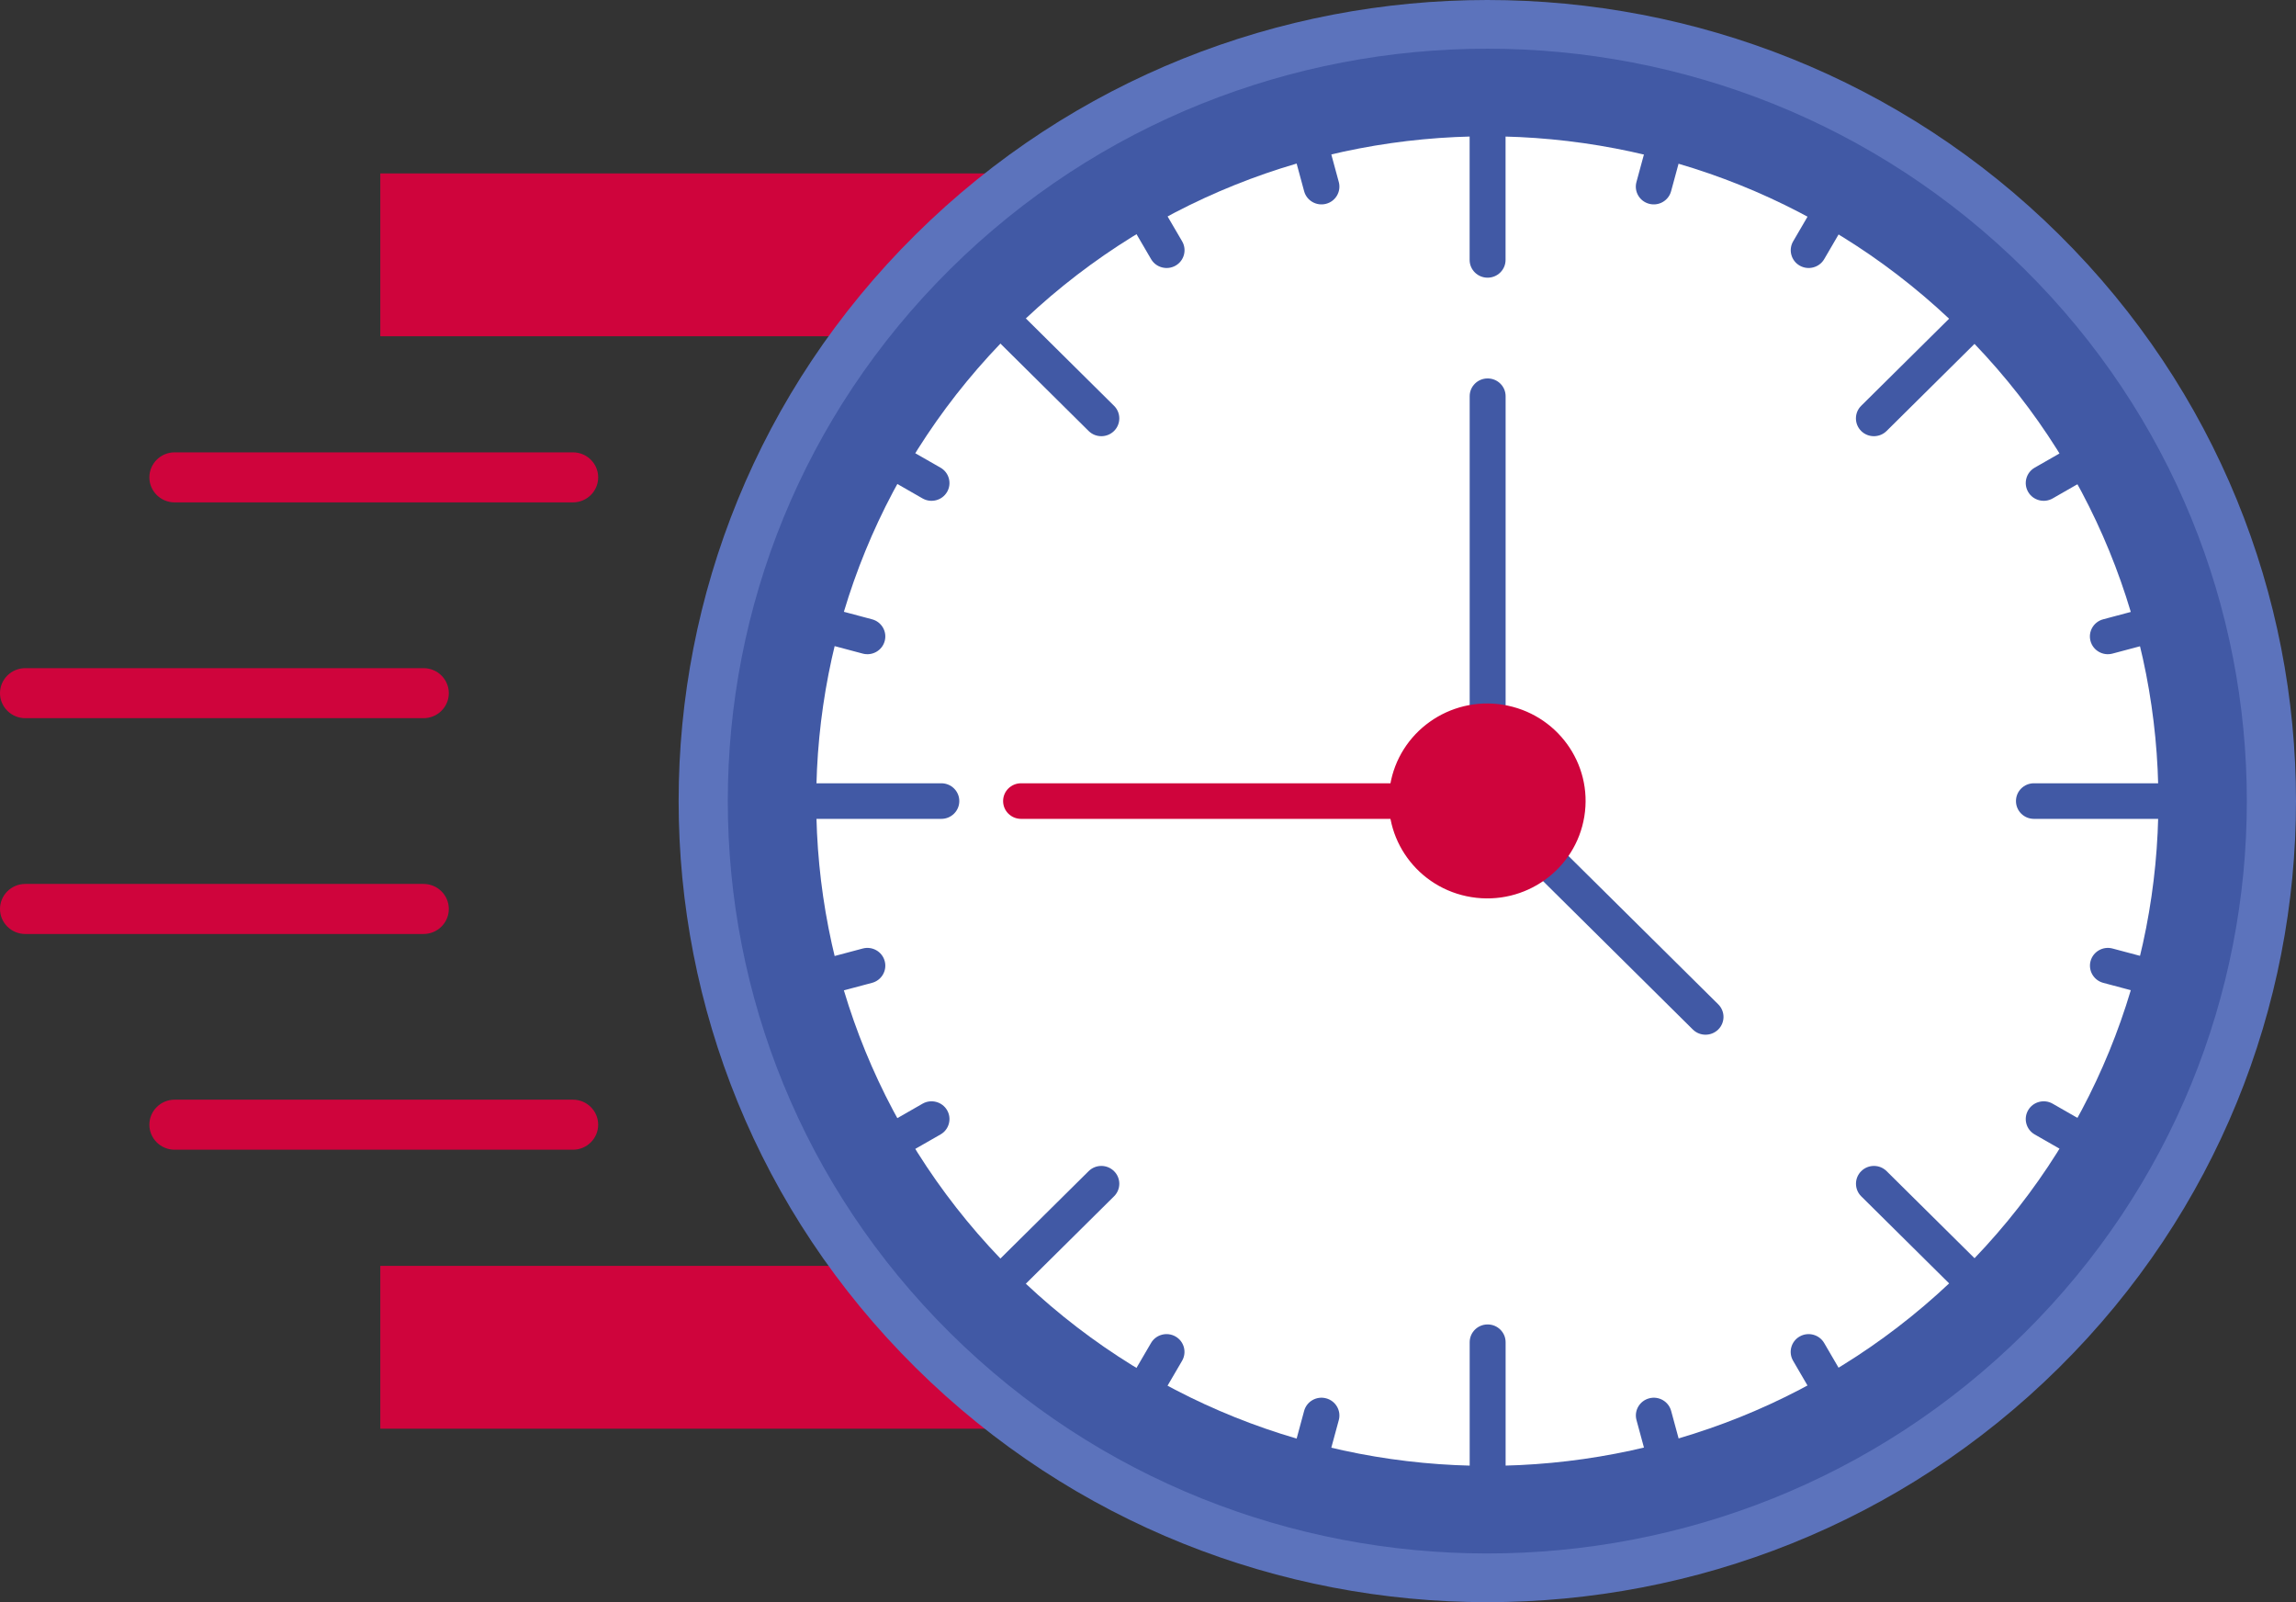 <svg width="86" height="60" viewBox="0 0 86 60" fill="none" xmlns="http://www.w3.org/2000/svg">
<rect x="0" y="0" width="86" height="60" fill="#333333" stroke="none"/>
<path fill-rule="evenodd" clip-rule="evenodd" d="M38.303 6.494H14.245V12.592H41.77L38.303 6.494Z" fill="#CF043C"/>
<path fill-rule="evenodd" clip-rule="evenodd" d="M40.308 53.504H14.245V47.406H39.231L40.308 53.504Z" fill="#CF043C"/>
<path fill-rule="evenodd" clip-rule="evenodd" d="M6.541 18.814C6.019 18.814 5.595 18.394 5.595 17.877C5.595 17.36 6.019 16.94 6.541 16.94H21.46C21.982 16.94 22.406 17.36 22.406 17.877C22.406 18.394 21.982 18.814 21.46 18.814H6.541Z" fill="#CF043C"/>
<path fill-rule="evenodd" clip-rule="evenodd" d="M0.946 26.895C0.424 26.895 0 26.475 0 25.958C0 25.442 0.424 25.022 0.946 25.022H15.865C16.387 25.022 16.811 25.442 16.811 25.958C16.811 26.475 16.387 26.895 15.865 26.895H0.946Z" fill="#CF043C"/>
<path fill-rule="evenodd" clip-rule="evenodd" d="M0.946 34.977C0.424 34.977 0 34.556 0 34.04C0 33.523 0.424 33.103 0.946 33.103H15.865C16.387 33.103 16.811 33.523 16.811 34.04C16.811 34.556 16.387 34.977 15.865 34.977H0.946Z" fill="#CF043C"/>
<path fill-rule="evenodd" clip-rule="evenodd" d="M6.541 43.056C6.019 43.056 5.595 42.636 5.595 42.119C5.595 41.603 6.019 41.182 6.541 41.182H21.46C21.982 41.182 22.406 41.603 22.406 42.119C22.406 42.636 21.982 43.056 21.46 43.056H6.541Z" fill="#CF043C"/>
<path d="M77.128 51.213C88.957 39.498 88.957 20.503 77.128 8.787C65.299 -2.929 46.12 -2.929 34.291 8.787C22.462 20.503 22.462 39.498 34.291 51.213C46.12 62.929 65.299 62.929 77.128 51.213Z" fill="#5C73BC"/>
<path d="M75.826 49.923C86.936 38.92 86.936 21.08 75.826 10.076C64.716 -0.927 46.703 -0.927 35.593 10.076C24.483 21.08 24.483 38.92 35.593 49.923C46.703 60.927 64.716 60.927 75.826 49.923Z" fill="#4159A5"/>
<path d="M73.484 47.603C83.3 37.881 83.3 22.119 73.484 12.396C63.667 2.674 47.752 2.674 37.936 12.396C28.119 22.119 28.119 37.881 37.936 47.603C47.752 57.326 63.667 57.326 73.484 47.603Z" fill="white"/>
<path fill-rule="evenodd" clip-rule="evenodd" d="M61.578 5.777C61.673 5.422 62.042 5.211 62.4 5.305C62.758 5.4 62.971 5.765 62.876 6.12L62.593 7.161C62.498 7.516 62.129 7.727 61.771 7.632C61.412 7.538 61.199 7.173 61.295 6.818L61.578 5.777Z" fill="#4159A5"/>
<path fill-rule="evenodd" clip-rule="evenodd" d="M67.71 8.104C67.895 7.786 68.308 7.678 68.628 7.861C68.949 8.044 69.058 8.453 68.873 8.77L68.328 9.705C68.142 10.022 67.73 10.131 67.41 9.947C67.089 9.764 66.98 9.356 67.165 9.038L67.71 8.104Z" fill="#4159A5"/>
<path fill-rule="evenodd" clip-rule="evenodd" d="M77.156 16.974C77.477 16.79 77.889 16.899 78.074 17.216C78.259 17.534 78.15 17.942 77.829 18.125L76.885 18.666C76.565 18.849 76.153 18.741 75.968 18.423C75.782 18.106 75.892 17.698 76.212 17.514L77.156 16.974Z" fill="#4159A5"/>
<path fill-rule="evenodd" clip-rule="evenodd" d="M79.83 22.912C80.189 22.817 80.557 23.028 80.653 23.383C80.748 23.738 80.535 24.103 80.177 24.197L79.125 24.477C78.767 24.572 78.399 24.361 78.303 24.006C78.207 23.651 78.421 23.286 78.779 23.192L79.83 22.912Z" fill="#4159A5"/>
<path fill-rule="evenodd" clip-rule="evenodd" d="M80.179 35.801C80.537 35.895 80.75 36.26 80.655 36.615C80.559 36.97 80.191 37.181 79.832 37.087L78.781 36.807C78.423 36.712 78.21 36.347 78.305 35.992C78.401 35.637 78.769 35.426 79.127 35.521L80.179 35.801Z" fill="#4159A5"/>
<path fill-rule="evenodd" clip-rule="evenodd" d="M77.829 41.873C78.15 42.056 78.259 42.464 78.074 42.782C77.889 43.099 77.477 43.208 77.156 43.024L76.212 42.484C75.892 42.301 75.782 41.892 75.968 41.575C76.153 41.258 76.565 41.149 76.885 41.332L77.829 41.873Z" fill="#4159A5"/>
<path fill-rule="evenodd" clip-rule="evenodd" d="M68.871 51.228C69.056 51.546 68.947 51.954 68.626 52.137C68.306 52.321 67.894 52.212 67.708 51.895L67.163 50.96C66.978 50.642 67.087 50.234 67.408 50.051C67.728 49.867 68.14 49.976 68.326 50.293L68.871 51.228Z" fill="#4159A5"/>
<path fill-rule="evenodd" clip-rule="evenodd" d="M62.878 53.879C62.973 54.233 62.76 54.598 62.402 54.693C62.044 54.788 61.675 54.577 61.58 54.222L61.297 53.18C61.201 52.825 61.414 52.461 61.773 52.366C62.131 52.271 62.499 52.482 62.595 52.837L62.878 53.879Z" fill="#4159A5"/>
<path fill-rule="evenodd" clip-rule="evenodd" d="M49.864 54.222C49.768 54.577 49.4 54.788 49.041 54.693C48.683 54.598 48.47 54.233 48.566 53.879L48.848 52.837C48.944 52.482 49.312 52.271 49.671 52.366C50.029 52.461 50.242 52.825 50.147 53.18L49.864 54.222Z" fill="#4159A5"/>
<path fill-rule="evenodd" clip-rule="evenodd" d="M43.731 51.895C43.546 52.212 43.134 52.321 42.813 52.137C42.493 51.954 42.383 51.546 42.568 51.228L43.114 50.293C43.299 49.976 43.711 49.867 44.032 50.051C44.352 50.234 44.462 50.642 44.277 50.96L43.731 51.895Z" fill="#4159A5"/>
<path fill-rule="evenodd" clip-rule="evenodd" d="M34.285 43.024C33.965 43.208 33.553 43.099 33.367 42.782C33.182 42.464 33.292 42.056 33.612 41.873L34.556 41.332C34.877 41.149 35.289 41.258 35.474 41.575C35.659 41.892 35.55 42.301 35.229 42.484L34.285 43.024Z" fill="#4159A5"/>
<path fill-rule="evenodd" clip-rule="evenodd" d="M31.611 37.087C31.253 37.181 30.884 36.97 30.789 36.615C30.693 36.26 30.906 35.895 31.265 35.801L32.316 35.521C32.674 35.426 33.043 35.637 33.138 35.992C33.234 36.347 33.021 36.712 32.663 36.807L31.611 37.087Z" fill="#4159A5"/>
<path fill-rule="evenodd" clip-rule="evenodd" d="M31.265 24.197C30.906 24.103 30.693 23.738 30.789 23.383C30.884 23.028 31.253 22.817 31.611 22.912L32.663 23.192C33.021 23.286 33.234 23.651 33.138 24.006C33.043 24.361 32.674 24.572 32.316 24.477L31.265 24.197Z" fill="#4159A5"/>
<path fill-rule="evenodd" clip-rule="evenodd" d="M33.612 18.125C33.292 17.942 33.182 17.534 33.367 17.216C33.553 16.899 33.965 16.79 34.285 16.974L35.229 17.514C35.55 17.698 35.659 18.106 35.474 18.423C35.289 18.741 34.877 18.849 34.556 18.666L33.612 18.125Z" fill="#4159A5"/>
<path fill-rule="evenodd" clip-rule="evenodd" d="M42.57 8.77C42.385 8.453 42.495 8.044 42.815 7.861C43.136 7.678 43.548 7.786 43.733 8.104L44.279 9.038C44.464 9.356 44.354 9.764 44.034 9.947C43.713 10.131 43.301 10.022 43.116 9.705L42.57 8.77Z" fill="#4159A5"/>
<path fill-rule="evenodd" clip-rule="evenodd" d="M48.566 6.12C48.47 5.765 48.683 5.4 49.041 5.305C49.4 5.211 49.768 5.422 49.864 5.777L50.147 6.818C50.242 7.173 50.029 7.538 49.671 7.632C49.312 7.727 48.944 7.516 48.848 7.161L48.566 6.12Z" fill="#4159A5"/>
<path fill-rule="evenodd" clip-rule="evenodd" d="M55.047 5.1C55.047 4.731 55.347 4.434 55.72 4.434C56.092 4.434 56.393 4.731 56.393 5.1V9.733C56.393 10.101 56.092 10.399 55.72 10.399C55.347 10.399 55.047 10.101 55.047 9.733V5.1Z" fill="#4159A5"/>
<path fill-rule="evenodd" clip-rule="evenodd" d="M73.021 11.921C73.284 11.661 73.71 11.661 73.972 11.921C74.235 12.182 74.235 12.604 73.972 12.864L70.665 16.14C70.402 16.4 69.976 16.4 69.713 16.14C69.451 15.879 69.451 15.457 69.713 15.197L73.021 11.921Z" fill="#4159A5"/>
<path fill-rule="evenodd" clip-rule="evenodd" d="M80.862 29.333C81.234 29.333 81.535 29.63 81.535 29.999C81.535 30.368 81.234 30.666 80.862 30.666H76.184C75.812 30.666 75.511 30.368 75.511 29.999C75.511 29.63 75.812 29.333 76.184 29.333H80.862Z" fill="#4159A5"/>
<path fill-rule="evenodd" clip-rule="evenodd" d="M73.974 47.134C74.237 47.395 74.237 47.816 73.974 48.077C73.712 48.337 73.285 48.337 73.023 48.077L69.715 44.801C69.453 44.541 69.453 44.119 69.715 43.859C69.978 43.598 70.404 43.598 70.667 43.859L73.974 47.134Z" fill="#4159A5"/>
<path fill-rule="evenodd" clip-rule="evenodd" d="M56.395 54.898C56.395 55.267 56.094 55.565 55.722 55.565C55.349 55.565 55.049 55.267 55.049 54.898V50.266C55.049 49.897 55.349 49.599 55.722 49.599C56.094 49.599 56.395 49.897 56.395 50.266V54.898Z" fill="#4159A5"/>
<path fill-rule="evenodd" clip-rule="evenodd" d="M38.421 48.077C38.158 48.337 37.732 48.337 37.469 48.077C37.206 47.816 37.206 47.395 37.469 47.134L40.776 43.859C41.039 43.598 41.465 43.598 41.728 43.859C41.991 44.119 41.991 44.541 41.728 44.801L38.421 48.077Z" fill="#4159A5"/>
<path fill-rule="evenodd" clip-rule="evenodd" d="M30.582 30.666C30.209 30.666 29.909 30.368 29.909 29.999C29.909 29.63 30.209 29.333 30.582 29.333H35.259C35.631 29.333 35.932 29.63 35.932 29.999C35.932 30.368 35.631 30.666 35.259 30.666H30.582Z" fill="#4159A5"/>
<path fill-rule="evenodd" clip-rule="evenodd" d="M37.469 12.864C37.206 12.604 37.206 12.182 37.469 11.921C37.732 11.661 38.158 11.661 38.421 11.921L41.728 15.197C41.991 15.457 41.991 15.879 41.728 16.14C41.465 16.4 41.039 16.4 40.776 16.14L37.469 12.864Z" fill="#4159A5"/>
<path fill-rule="evenodd" clip-rule="evenodd" d="M56.395 26.698C56.395 27.067 56.094 27.364 55.722 27.364C55.349 27.364 55.049 27.067 55.049 26.698V14.838C55.049 14.469 55.349 14.172 55.722 14.172C56.094 14.172 56.395 14.469 56.395 14.838V26.698Z" fill="#4159A5"/>
<path fill-rule="evenodd" clip-rule="evenodd" d="M52.389 29.333C52.761 29.333 53.062 29.63 53.062 29.999C53.062 30.368 52.761 30.666 52.389 30.666H38.246C37.873 30.666 37.573 30.368 37.573 29.999C37.573 29.63 37.873 29.333 38.246 29.333H52.389Z" fill="#CF043C"/>
<path fill-rule="evenodd" clip-rule="evenodd" d="M57.601 32.803C57.339 32.543 57.339 32.121 57.601 31.861C57.864 31.6 58.29 31.6 58.553 31.861L64.359 37.611C64.622 37.871 64.622 38.294 64.359 38.554C64.096 38.814 63.67 38.814 63.407 38.554L57.601 32.803Z" fill="#4159A5"/>
<path d="M59.343 30.579C59.669 28.589 58.304 26.715 56.295 26.392C54.286 26.069 52.394 27.421 52.068 29.411C51.742 31.401 53.107 33.275 55.116 33.597C57.125 33.92 59.018 32.569 59.343 30.579Z" fill="#CF043C"/>
</svg>
